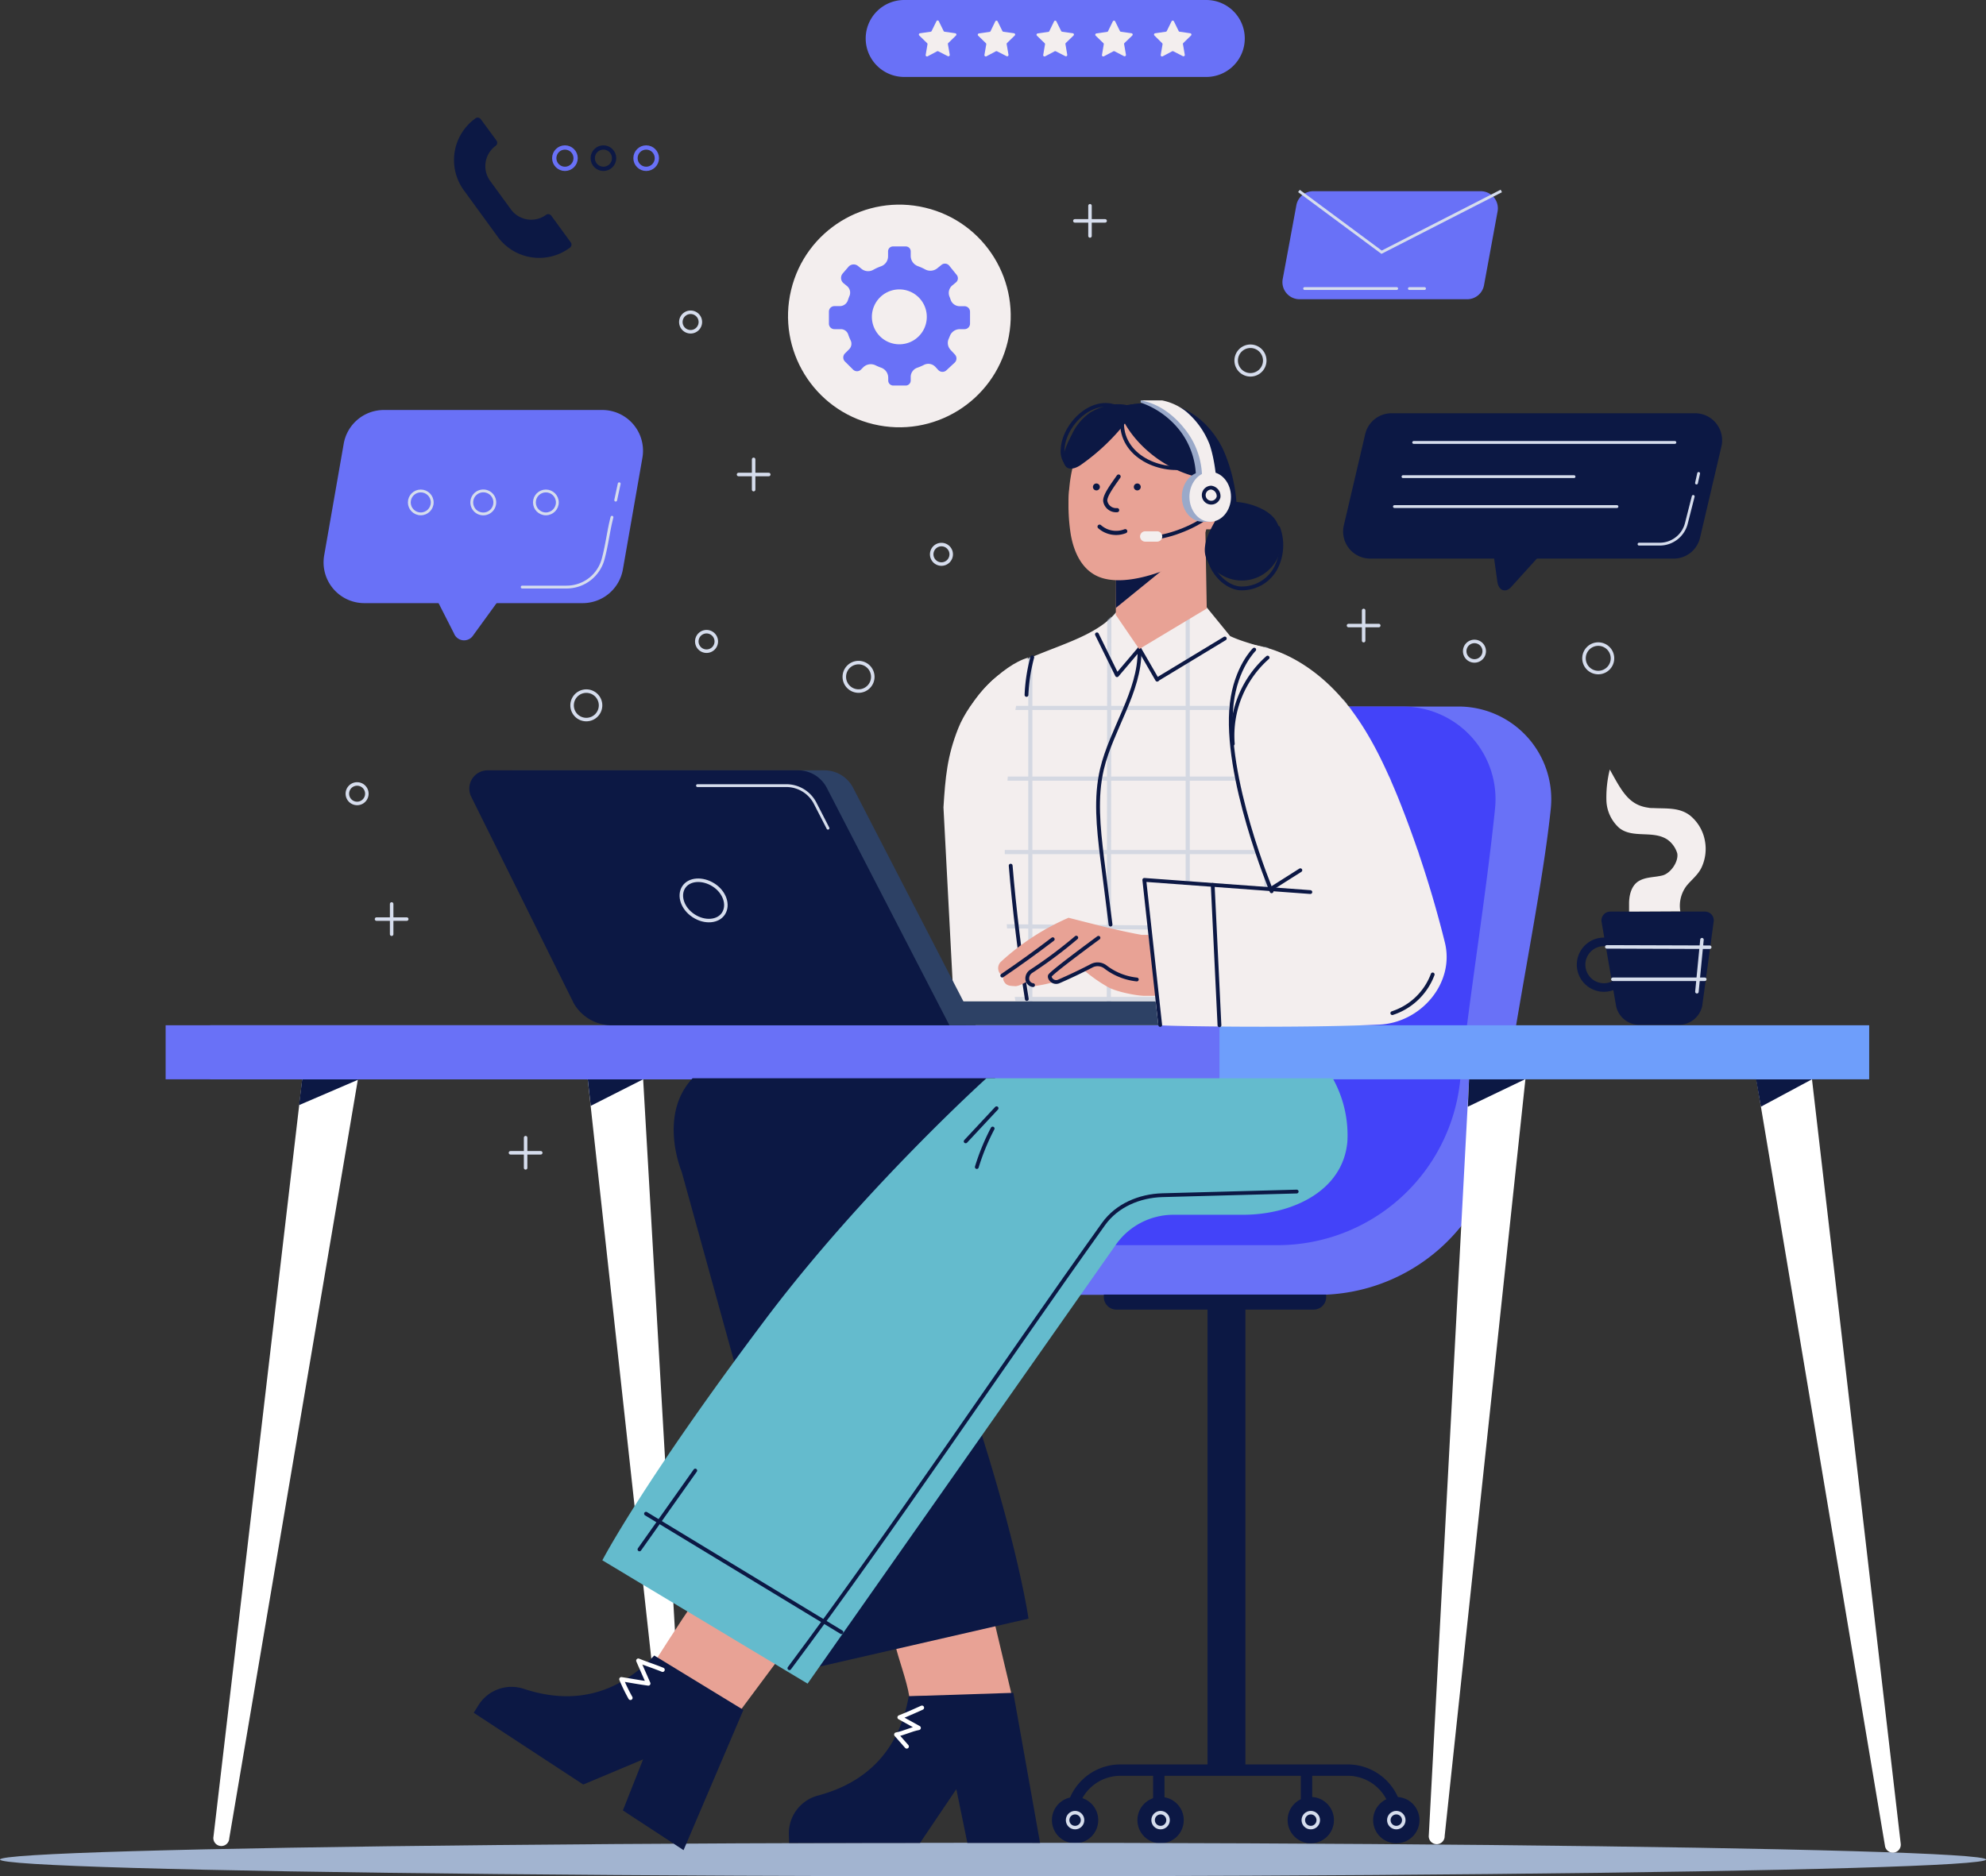 <?xml version="1.0" encoding="UTF-8"?> <svg xmlns="http://www.w3.org/2000/svg" xmlns:xlink="http://www.w3.org/1999/xlink" viewBox="0 0 464.49 438.92"><rect x="0" y="0" width="464.49" height="438.92" fill="#333333" stroke="none"/><defs><style>.cls-1,.cls-10,.cls-11,.cls-13,.cls-14,.cls-15,.cls-17,.cls-19,.cls-21,.cls-24,.cls-25,.cls-5,.cls-6,.cls-7{fill:none;}.cls-2{fill:#6971f7;}.cls-3{fill:#4343f9;}.cls-4{fill:#0c1844;}.cls-13,.cls-15,.cls-21,.cls-25,.cls-5,.cls-6{stroke:#0c1844;}.cls-10,.cls-13,.cls-19,.cls-21,.cls-24,.cls-25,.cls-5,.cls-7{stroke-linecap:round;stroke-linejoin:round;}.cls-5,.cls-6{stroke-width:2.66px;}.cls-11,.cls-14,.cls-15,.cls-17,.cls-6{stroke-miterlimit:10;}.cls-10,.cls-11,.cls-17,.cls-7{stroke:#d6dded;}.cls-17,.cls-7{stroke-width:0.82px;}.cls-8{fill:#fff;}.cls-9{fill:#a2b4d0;}.cls-10,.cls-11{stroke-width:0.66px;}.cls-12{fill:#f3eeee;}.cls-13{stroke-width:2px;}.cls-14{stroke:#6971f7;}.cls-16{fill:#6e9efb;}.cls-18{fill:#e8a295;}.cls-19{stroke:#fff;}.cls-20{fill:#64bbcd;}.cls-21{stroke-width:0.89px;}.cls-22{opacity:0.44;}.cls-23{clip-path:url(#clip-path);}.cls-24{stroke:#adbcd3;}.cls-24,.cls-25{stroke-width:0.97px;}.cls-26{fill:#9aa9c9;}.cls-27{fill:#2d4165;}</style><clipPath id="clip-path"><path class="cls-1" d="M337.91,220.22a258.08,258.08,0,0,0-11-34c-3.26-7.91-7-15.76-12.45-22.33-5.28-6.34-12.4-11.45-20.47-13.07a42.74,42.74,0,0,1-6.28-2.2l-5.95-7.29-11.36,1-7.89-1.58c-5.14,9.92-22.43,10.39-31,18.69-5.84,5.69-7.17,11.09-7.45,18.43-.74,19.16,1.86,61.75,1.86,61.75H312s.11-.84.29-2.33l10.56.77A14.42,14.42,0,0,0,337.91,220.22Z"></path></clipPath></defs><g id="Слой_2" data-name="Слой 2"><g id="Character"><path class="cls-2" d="M265.29,165.28h75.84a21.68,21.68,0,0,1,21.57,23.91c-2.14,20.64-8.93,51-11.8,75.71a42.94,42.94,0,0,1-42.65,38H239.73Z"></path><path class="cls-3" d="M255.84,165.28H328.1a21.67,21.67,0,0,1,21.56,23.91c-2.14,20.64-5.34,39.34-8.21,64.09a42.94,42.94,0,0,1-42.66,38H230.28Z"></path><rect class="cls-4" x="282.42" y="303.71" width="8.86" height="111.41"></rect><path class="cls-4" d="M258.17,302.83h52a0,0,0,0,1,0,0v.59a2.93,2.93,0,0,1-2.93,2.93H261.1a2.93,2.93,0,0,1-2.93-2.93v-.59A0,0,0,0,1,258.17,302.83Z"></path><path class="cls-5" d="M250.53,425.6h0a11.52,11.52,0,0,1,11.52-11.52H315.2a11.52,11.52,0,0,1,11.52,11.52v.45"></path><line class="cls-6" x1="305.57" y1="425.49" x2="305.57" y2="413.97"></line><line class="cls-6" x1="271.02" y1="425.49" x2="271.02" y2="413.97"></line><circle class="cls-4" cx="251.44" cy="425.78" r="5.42"></circle><circle class="cls-7" cx="251.44" cy="425.78" r="1.75"></circle><circle class="cls-4" cx="271.44" cy="425.78" r="5.42"></circle><circle class="cls-7" cx="271.44" cy="425.78" r="1.75"></circle><circle class="cls-4" cx="306.57" cy="425.78" r="5.42"></circle><circle class="cls-7" cx="306.57" cy="425.78" r="1.75"></circle><circle class="cls-4" cx="326.57" cy="425.78" r="5.42"></circle><circle class="cls-7" cx="326.57" cy="425.78" r="1.75"></circle><path class="cls-8" d="M150.42,252.47l10.23,177.31a1.86,1.86,0,1,1-3.72.14L137.46,252.49"></path><polygon class="cls-4" points="137.46 252.43 150.42 252.48 138.16 258.69 137.46 252.43"></polygon><ellipse class="cls-9" cx="232.25" cy="435" rx="232.25" ry="3.92"></ellipse><path class="cls-2" d="M136.29,141.09H85.2a9.53,9.53,0,0,1-9.38-11.17l4.57-26.13a9.53,9.53,0,0,1,9.39-7.88h51.09a9.53,9.53,0,0,1,9.38,11.16l-4.57,26.14A9.54,9.54,0,0,1,136.29,141.09Z"></path><path class="cls-10" d="M122.13,137.33h10.41a8.83,8.83,0,0,0,8.52-6.54c.91-3.35,1.25-6.65,2.07-9.79"></path><path class="cls-2" d="M101.18,138.35l5,9.83a2.53,2.53,0,0,0,4.48.46l7.8-10.74"></path><circle class="cls-11" cx="98.41" cy="117.53" r="2.68"></circle><path class="cls-11" d="M115.72,117.53a2.69,2.69,0,1,1-2.68-2.69A2.68,2.68,0,0,1,115.72,117.53Z"></path><circle class="cls-11" cx="127.67" cy="117.53" r="2.68"></circle><path class="cls-10" d="M144,117c.27-1.28.54-2.56.82-3.84"></path><circle class="cls-12" cx="210.37" cy="73.93" r="26.04" transform="translate(89.58 261.36) rotate(-76.57)"></circle><path class="cls-2" d="M226.87,75.66V72.92a1.29,1.29,0,0,0-1.29-1.29h-1.15a2.24,2.24,0,0,1-2.11-1.56c-.08-.24-.17-.47-.26-.7a2.29,2.29,0,0,1,.71-2.64l.79-.65a1.26,1.26,0,0,0,.18-1.79L222,62.14a1.28,1.28,0,0,0-1.8-.18l-1,.81a2.57,2.57,0,0,1-2.88.22,12.31,12.31,0,0,0-1.61-.72A2.57,2.57,0,0,1,213,59.9V58.8a1.15,1.15,0,0,0-1.15-1.15h-3a1.15,1.15,0,0,0-1.15,1.15V60a2.47,2.47,0,0,1-1.66,2.3,11.43,11.43,0,0,0-1.78.81,2.45,2.45,0,0,1-2.75-.21l-.84-.68a1.6,1.6,0,0,0-2.26.23L197.07,64a1.61,1.61,0,0,0,.23,2.26l.83.68a2,2,0,0,1,.55,2.29c-.14.33-.26.66-.37,1a2,2,0,0,1-1.85,1.38h-1.31a1.28,1.28,0,0,0-1.28,1.28v2.76A1.28,1.28,0,0,0,195.15,77h1.51a1.82,1.82,0,0,1,1.72,1.24,11.26,11.26,0,0,0,.57,1.39,1.81,1.81,0,0,1-.35,2.07l-1,1a1.33,1.33,0,0,0,0,1.85l1.92,1.91a1.3,1.3,0,0,0,1.84,0l.52-.52a2.52,2.52,0,0,1,2.88-.49,12.79,12.79,0,0,0,1.37.58,2.49,2.49,0,0,1,1.61,2.36V89a1.18,1.18,0,0,0,1.18,1.19h2.95A1.18,1.18,0,0,0,213,89v-.86a2.27,2.27,0,0,1,1.55-2.12,13,13,0,0,0,1.58-.68,2.25,2.25,0,0,1,2.66.51l.66.71a1.34,1.34,0,0,0,1.89.07l1.94-1.8a1.34,1.34,0,0,0,.06-1.89l-1.05-1.13a2.37,2.37,0,0,1-.39-2.59c.1-.24.2-.47.29-.71A2.5,2.5,0,0,1,224.54,77h1A1.29,1.29,0,0,0,226.87,75.66Zm-16.53,4.88a6.42,6.42,0,1,1,6.42-6.41A6.41,6.41,0,0,1,210.34,80.54Z"></path><path class="cls-4" d="M376.58,213.25a2.06,2.06,0,0,0-2,2.41L378,235.48a5.61,5.61,0,0,0,5.45,4.27h9.18a5.62,5.62,0,0,0,5.48-4.39l2.69-19.78a2.05,2.05,0,0,0-2-2.33Z"></path><path class="cls-13" d="M380.47,225.67a5.34,5.34,0,1,1-5.34-5.34A5.34,5.34,0,0,1,380.47,225.67Z"></path><path class="cls-12" d="M393,213.19a7.72,7.72,0,0,1,1.48-6c1.16-1.41,2.66-2.54,3.46-4.22a10.24,10.24,0,0,0,.82-6.22,9.89,9.89,0,0,0-3.51-6c-2.54-1.93-5.58-1.56-8.58-1.72-.39,0-.78,0-1.17-.09-4.63-.63-6.25-4-9-8.93a26.89,26.89,0,0,0-.79,7.24,9,9,0,0,0,3,6.43c3.18,2.55,7.95.46,11.32,2.76a6.14,6.14,0,0,1,2.25,3.18c.35,1.95-1.56,4.69-3.46,5.17s-3.87.31-5.56,1.33-2.25,3.25-2.25,5.23c0,1.13,0,1.9,0,1.9"></path><line class="cls-7" x1="375.8" y1="221.5" x2="399.88" y2="221.58"></line><line class="cls-7" x1="377.22" y1="229.08" x2="398.72" y2="229.08"></line><path class="cls-7" d="M396.88,232q.6-6.09,1.18-12.18"></path><path class="cls-4" d="M133.21,58l.08-.06a.88.88,0,0,0,.2-1.24l-4.55-6.24a.88.88,0,0,0-1.24-.19h0A5.87,5.87,0,0,1,119.51,49l-4.88-6.69a5.87,5.87,0,0,1,1.29-8.19h0a.89.89,0,0,0,.2-1.24l-3.67-5a.89.89,0,0,0-1.24-.2l-.08.06a12,12,0,0,0-2.64,16.78l7.94,10.9A12,12,0,0,0,133.21,58Z"></path><circle class="cls-14" cx="132.13" cy="37" r="2.5"></circle><circle class="cls-14" cx="151.13" cy="37" r="2.5"></circle><circle class="cls-15" cx="141.13" cy="37" r="2.5"></circle><path class="cls-4" d="M348.75,125.66l1.46,10.44c.28,2.05,1.9,2.67,3.21,1.23l8.23-9.1"></path><path class="cls-4" d="M391.46,130.67h-71a6.33,6.33,0,0,1-6.16-7.78l5-21.35a6.32,6.32,0,0,1,6.15-4.87h71a6.33,6.33,0,0,1,6.16,7.77l-5,21.35A6.32,6.32,0,0,1,391.46,130.67Z"></path><path class="cls-10" d="M383.34,127.29h4.83a6.43,6.43,0,0,0,6.24-4.86l1.6-6.3"></path><path class="cls-10" d="M396.78,113c.17-.75.34-1.5.5-2.25"></path><line class="cls-10" x1="330.63" y1="103.5" x2="391.73" y2="103.5"></line><line class="cls-10" x1="328.13" y1="111.5" x2="368.14" y2="111.5"></line><line class="cls-10" x1="326.13" y1="118.5" x2="378.18" y2="118.5"></line><path class="cls-2" d="M282.13,18H211.47a9,9,0,0,1-9-9h0a9,9,0,0,1,9-9h70.66a9,9,0,0,1,9,9h0A9,9,0,0,1,282.13,18Z"></path><path class="cls-12" d="M219.59,5l1.11,2.26a.3.3,0,0,0,.23.16l2.49.36a.31.31,0,0,1,.17.53l-1.8,1.75a.3.3,0,0,0-.09.27l.43,2.48a.32.32,0,0,1-.45.33L219.45,12a.34.34,0,0,0-.28,0l-2.23,1.18a.31.31,0,0,1-.44-.33l.42-2.48a.3.3,0,0,0-.08-.27L215,8.31a.31.31,0,0,1,.17-.53l2.49-.36a.28.28,0,0,0,.23-.16L219,5A.31.31,0,0,1,219.59,5Z"></path><path class="cls-12" d="M233.33,5l1.11,2.26a.3.3,0,0,0,.23.16l2.5.36a.31.31,0,0,1,.16.53l-1.8,1.75a.33.33,0,0,0-.09.27l.43,2.48a.31.31,0,0,1-.44.33L233.2,12a.37.37,0,0,0-.29,0l-2.22,1.18a.32.32,0,0,1-.45-.33l.43-2.48a.33.33,0,0,0-.09-.27l-1.8-1.75a.31.31,0,0,1,.17-.53l2.49-.36a.3.3,0,0,0,.23-.16L232.78,5A.31.31,0,0,1,233.33,5Z"></path><path class="cls-12" d="M247.07,5l1.12,2.26a.28.28,0,0,0,.23.16l2.49.36a.31.31,0,0,1,.17.53l-1.81,1.75a.3.3,0,0,0-.08.27l.42,2.48a.31.31,0,0,1-.44.33L246.94,12a.34.34,0,0,0-.28,0l-2.23,1.18a.31.31,0,0,1-.44-.33l.42-2.48a.28.28,0,0,0-.09-.27l-1.8-1.75a.31.31,0,0,1,.17-.53l2.49-.36a.28.28,0,0,0,.23-.16L246.53,5A.3.3,0,0,1,247.07,5Z"></path><path class="cls-12" d="M260.82,5l1.11,2.26a.28.28,0,0,0,.23.16l2.49.36a.31.31,0,0,1,.17.53L263,10.06a.3.3,0,0,0-.09.27l.43,2.48a.32.32,0,0,1-.45.33L260.68,12a.34.34,0,0,0-.28,0l-2.23,1.18a.31.31,0,0,1-.44-.33l.42-2.48a.3.3,0,0,0-.08-.27l-1.81-1.75a.31.31,0,0,1,.17-.53l2.49-.36a.28.28,0,0,0,.23-.16L260.27,5A.31.31,0,0,1,260.82,5Z"></path><path class="cls-12" d="M274.56,5l1.11,2.26a.3.3,0,0,0,.23.16l2.49.36a.31.31,0,0,1,.17.53l-1.8,1.75a.33.33,0,0,0-.09.27l.43,2.48a.31.31,0,0,1-.44.33L274.43,12a.37.37,0,0,0-.29,0l-2.22,1.18a.32.32,0,0,1-.45-.33l.43-2.48a.33.33,0,0,0-.09-.27L270,8.31a.31.31,0,0,1,.17-.53l2.49-.36a.3.3,0,0,0,.23-.16L274,5A.31.31,0,0,1,274.56,5Z"></path><path class="cls-8" d="M70.85,251.09,49.93,429.65a1.86,1.86,0,1,0,3.69.39L83.79,252"></path><polygon class="cls-4" points="70.68 252.43 83.98 252.48 69.94 258.52 70.68 252.43"></polygon><path class="cls-8" d="M423.63,251.09l20.92,180.24a1.86,1.86,0,1,1-3.7.39L410.69,252"></path><polygon class="cls-4" points="410.7 252.43 423.88 252.43 411.84 258.89 410.7 252.43"></polygon><path class="cls-8" d="M343.59,252.43l-9.42,176.93a1.86,1.86,0,1,0,3.71.14l18.89-177.07"></path><polygon class="cls-4" points="343.59 252.43 356.77 252.43 343.3 258.89 343.59 252.43"></polygon><rect class="cls-16" x="49.15" y="239.84" width="388.02" height="12.64"></rect><rect class="cls-2" x="38.74" y="239.84" width="246.47" height="12.64"></rect><path class="cls-17" d="M204.13,158.33A3.33,3.33,0,1,1,200.8,155,3.34,3.34,0,0,1,204.13,158.33Z"></path><path class="cls-17" d="M295.8,84.33A3.34,3.34,0,1,1,292.47,81,3.34,3.34,0,0,1,295.8,84.33Z"></path><path class="cls-17" d="M377.13,154a3.33,3.33,0,1,1-3.33-3.33A3.33,3.33,0,0,1,377.13,154Z"></path><circle class="cls-17" cx="137.13" cy="165" r="3.33"></circle><path class="cls-17" d="M167.53,150.05a2.28,2.28,0,1,1-2.28-2.28A2.29,2.29,0,0,1,167.53,150.05Z"></path><path class="cls-17" d="M222.47,129.67a2.28,2.28,0,1,1-2.28-2.28A2.28,2.28,0,0,1,222.47,129.67Z"></path><path class="cls-17" d="M163.8,75.33a2.28,2.28,0,1,1-2.28-2.28A2.28,2.28,0,0,1,163.8,75.33Z"></path><path class="cls-17" d="M347.13,152.33a2.28,2.28,0,1,1-2.28-2.28A2.28,2.28,0,0,1,347.13,152.33Z"></path><path class="cls-17" d="M85.8,185.67a2.28,2.28,0,1,1-2.28-2.28A2.28,2.28,0,0,1,85.8,185.67Z"></path><line class="cls-7" x1="176.26" y1="114.54" x2="176.26" y2="107.46"></line><line class="cls-7" x1="172.73" y1="111" x2="179.8" y2="111"></line><line class="cls-7" x1="254.93" y1="55.2" x2="254.93" y2="48.13"></line><line class="cls-7" x1="251.39" y1="51.67" x2="258.47" y2="51.67"></line><line class="cls-7" x1="318.93" y1="149.87" x2="318.93" y2="142.8"></line><line class="cls-7" x1="315.39" y1="146.33" x2="322.47" y2="146.33"></line><line class="cls-7" x1="91.6" y1="218.54" x2="91.6" y2="211.46"></line><line class="cls-7" x1="88.06" y1="215" x2="95.13" y2="215"></line><line class="cls-7" x1="122.93" y1="273.2" x2="122.93" y2="266.13"></line><line class="cls-7" x1="119.39" y1="269.67" x2="126.47" y2="269.67"></line><path class="cls-18" d="M212.66,396.83c-.58-3.74-2.52-8.69-3.36-12.38.47-.29,18.11-6.89,22.5-8.27l4.78,20.15"></path><path class="cls-4" d="M214.93,279.73H207.8a432.47,432.47,0,0,1,17.83,43.77c12.23,35.92,14.92,55.15,14.92,55.15l-49.11,11.27-32-115.79s-5.6-13.24,2.54-21.89h70.78Z"></path><path class="cls-4" d="M237,396l6.25,35.11h-17l-2.58-12.58-8.49,12.58H184.56l-.06-2a9.14,9.14,0,0,1,6.74-9.06c8-2.12,18.48-7.55,21.3-23.25"></path><path class="cls-19" d="M212.07,408.55l-2.45-2.79c1.91-.36,3.34-1.19,5.25-1.55-1.41-.76-3.07-1.71-4.48-2.47,1.78-.68,5.24-2.26,5.24-2.26"></path><path class="cls-18" d="M151.82,390.81S159.89,378,162.18,375c.52.17,16.93,9.45,20.8,11.92l-12.36,16.61"></path><path class="cls-4" d="M173.87,400l-14,32.8-14.19-9.29,4.73-11.94-14,5.88L110.8,400.67l1.07-1.73a9.13,9.13,0,0,1,10.59-3.89c7.86,2.61,19.6,3.81,30.56-7.78"></path><path class="cls-19" d="M147.45,397.18a41.74,41.74,0,0,1-2.12-4.36c2.11.32,4.18.72,6.3,1-.74-1.71-1.61-3.64-2.34-5.35,1.89.77,3.79,1.36,5.68,2.14"></path><path class="cls-20" d="M274.39,284.17H290.7c11.6,0,23.47-5.62,24.43-17.17a27.24,27.24,0,0,0-3.43-14.76h-81s-28.84,26.05-51.58,56.26C150.21,346.94,140.88,365,140.88,365l48,28.85,72.08-102.65A16.45,16.45,0,0,1,274.39,284.17Z"></path><path class="cls-21" d="M184.63,390.24c24.93-33.41,49-69.69,73.48-103.93,3.11-4.34,8.4-6.57,13.74-6.72l31.42-.85"></path><line class="cls-21" x1="151.09" y1="354.1" x2="196.79" y2="381.81"></line><path class="cls-21" d="M225.85,267l7.23-7.75"></path><path class="cls-21" d="M232.16,264a52.15,52.15,0,0,0-3.7,9"></path><path class="cls-21" d="M149.56,362.45,162.61,344"></path><path class="cls-12" d="M316.7,178.09c-.28-7.34-1.6-12.74-7.45-18.43a33.33,33.33,0,0,0-7.8-6c-4.22-2.12-9.71-2.95-13.74-4.86l-5.95-7.3-11.36,1.06L262.51,141c-5.14,9.91-22.43,10.38-31,18.68-5.84,5.69-7.17,11.09-7.45,18.43-.74,19.17,1.86,61.75,1.86,61.75H312S317.44,197.26,316.7,178.09Z"></path><g class="cls-22"><g class="cls-23"><line class="cls-24" x1="314.62" y1="251.83" x2="314.62" y2="140.98"></line><line class="cls-24" x1="296.2" y1="249.24" x2="296.2" y2="140.98"></line><line class="cls-24" x1="277.79" y1="252.16" x2="277.79" y2="140.98"></line><line class="cls-24" x1="259.32" y1="245.67" x2="259.45" y2="140.98"></line><line class="cls-24" x1="240.97" y1="253.16" x2="240.97" y2="140.98"></line><line class="cls-24" x1="222.56" y1="250.21" x2="222.56" y2="140.98"></line><line class="cls-24" x1="210.89" y1="165.61" x2="333.09" y2="165.61"></line><line class="cls-24" x1="210.89" y1="182.14" x2="333.09" y2="182.14"></line><line class="cls-24" x1="210.89" y1="199.32" x2="333.09" y2="199.32"></line><line class="cls-24" x1="210.89" y1="216.5" x2="333.09" y2="217.47"></line><line class="cls-24" x1="210.89" y1="233.68" x2="333.09" y2="233.68"></line></g></g><path class="cls-21" d="M236.38,202.5c.79,9.78,2.23,21.51,3.77,31.2"></path><line class="cls-21" x1="266.49" y1="151.8" x2="270.65" y2="159"></line><polyline class="cls-21" points="266.44 151.84 261.25 157.95 256.55 148.39"></polyline><line class="cls-21" x1="270.7" y1="158.9" x2="286.46" y2="149.36"></line><path class="cls-21" d="M266.51,152.28c.12,9.37-6.62,18.5-8.77,27.61-1.59,6.72-.82,13.75,0,20.6q1,7.9,2,15.8"></path><path class="cls-21" d="M241.43,153.76a40.3,40.3,0,0,0-1.35,8.8"></path><path class="cls-12" d="M220.66,188.87c.44-7,.86-12,3.47-18.54s10.14-14.67,16.34-16.5c-5.23,13-8.2,57.23-2,85.34H223.3"></path><path class="cls-18" d="M253.68,227.08a33.87,33.87,0,0,0,5.35,3.76c1.76,1.08,6.48,2.06,8.55,2.11h3l-2-14.26c-.12,0,.12,0,0,0l-1.58,0c-5.62-1-11.53-2.6-17.09-4a57.13,57.13,0,0,0-15.76,10.24,2.07,2.07,0,0,0,.35,3.35l.22.12a1.43,1.43,0,0,0,.16,1.29c.57,1,1.64.94,2.55,1s2.77-1.09,2.77-1.09.85,1.16,1.45,1.1a30.61,30.61,0,0,0,7.42-1.83C250.42,228.43,253.68,227.08,253.68,227.08Z"></path><path class="cls-21" d="M234.41,228.22q6-4.08,11.81-8.51"></path><path class="cls-21" d="M241.61,230.45a1.54,1.54,0,0,1-1.33-1.26,2,2,0,0,1,.95-2,105.68,105.68,0,0,0,10.49-7.85"></path><path class="cls-21" d="M265.88,229.13a14.51,14.51,0,0,1-7.32-2.92,3,3,0,0,0-3.24-.29c-2.52,1.31-5,2.49-7.65,3.65a1.53,1.53,0,0,1-2.14-1,.72.72,0,0,1,0-.25c0-.6,11.38-8.94,11.38-8.94"></path><path class="cls-12" d="M293.11,150.82c8.44,1.41,15.88,6.67,21.35,13.24s9.19,14.42,12.45,22.33a258.08,258.08,0,0,1,11,34c2.41,9.53-5.54,18.86-15.35,19.3-20.57.91-50.88.3-50.88.16l-4.05-34,16.5,1L297,208.48S286.25,181,287.47,164C287.68,161,293.11,150.82,293.11,150.82Z"></path><path class="cls-21" d="M297.4,208.5s-11.26-26.95-9.32-43.9c1-8.51,5.26-12.64,5.26-12.64"></path><polyline class="cls-21" points="306.47 208.68 267.63 205.83 271.35 239.77"></polyline><line class="cls-21" x1="283.63" y1="207" x2="285.21" y2="239.84"></line><path class="cls-21" d="M288.33,174a24.35,24.35,0,0,1,8.14-20.17"></path><path class="cls-21" d="M297.13,208l7-4.43"></path><path class="cls-21" d="M325.64,237a15,15,0,0,0,9.44-9.05"></path><polygon class="cls-18" points="282.24 142.35 260.97 143.89 261.06 121.2 281.87 121.2 282.24 142.35"></polygon><path class="cls-18" d="M282.24,142.35l-15.8,9.49-5.47-8s4.69-9.88,10.49-9.88S282.24,142.35,282.24,142.35Z"></path><polyline class="cls-4" points="280.65 126.22 260.98 142.21 260.98 134.78"></polyline><path class="cls-4" d="M265.57,94.5c-2.2,6.78-8.34,11.86-14.71,15.06C252.12,102.36,256.9,95.15,265.57,94.5Z"></path><path class="cls-18" d="M283.5,115.05c-.1,5.37-1.09,11.1-5.29,14.84a21.27,21.27,0,0,1-7.18,4c-3.88,1.35-8.93,2.51-13,1.4-4.66-1.29-6.78-5.72-7.58-10.16a42.7,42.7,0,0,1-.44-9.78c.58-11.08,6.3-20.42,16-20.42C279.45,95,283.71,104,283.5,115.05Z"></path><path class="cls-18" d="M288.34,118c-.19,3.39-2.82,6-5.88,5.83s-5.38-3.06-5.19-6.45,2.82-6,5.87-5.82S288.53,114.59,288.34,118Z"></path><path class="cls-18" d="M253.51,116.71a2.67,2.67,0,0,1-2.67,2.67,3.08,3.08,0,0,1-.75-.1l-.15-.06s-.06-1.42,0-2.82c.06-1.24.17-2.27.17-2.27l.21,0a2.94,2.94,0,0,1,.51,0A2.67,2.67,0,0,1,253.51,116.71Z"></path><path class="cls-18" d="M273.85,116.71a2.67,2.67,0,1,1-2.67-2.68A2.67,2.67,0,0,1,273.85,116.71Z"></path><path class="cls-25" d="M261.62,111.48c-1.46,2.11-3.31,4.54-3.11,5.8a2.58,2.58,0,0,0,2.77,2.06"></path><path class="cls-4" d="M257.24,113.91a.81.81,0,1,1-.81-.81A.81.81,0,0,1,257.24,113.91Z"></path><path class="cls-4" d="M266.8,113.91a.81.81,0,1,1-.81-.81A.81.81,0,0,1,266.8,113.91Z"></path><path class="cls-25" d="M257.17,123.2a5.83,5.83,0,0,0,6,1.06"></path><path class="cls-4" d="M295.08,134.56a9.27,9.27,0,0,1-12.66-3.39c-2.56-4.43,3.39-10.89,3.39-12.66,0-2.29,10.1-1,12.66,3.39A9.27,9.27,0,0,1,295.08,134.56Z"></path><path class="cls-4" d="M289.29,119.74A37.31,37.31,0,0,0,286,105c-2.25-4.54-6.05-8.47-10.87-10a20.61,20.61,0,0,0-10.94-.14,60.7,60.7,0,0,1,9.49,8.56C278.68,108.94,282.61,116.38,289.29,119.74Z"></path><path class="cls-4" d="M283.58,112.09c-9.14-.44-19.18-7.82-22.06-16.5a15,15,0,0,1,16.28,2.92C281.33,101.76,283.34,104.92,283.58,112.09Z"></path><path class="cls-4" d="M263.25,98.87a49.21,49.21,0,0,1-10.36,9.81c-1,.73-2.55,1.39-3.52.55a2.66,2.66,0,0,1-.65-2.18c.09-1.71,1.21-3.94,2-5.47a12.75,12.75,0,0,1,4.16-5A12.57,12.57,0,0,1,258.65,95a9.49,9.49,0,0,1,6.42.24"></path><path class="cls-21" d="M282.63,130c.75,4,4,7.27,7.25,7.63a9,9,0,0,0,8.36-4.47,11.71,11.71,0,0,0,.71-9.69"></path><path class="cls-21" d="M262.45,98.33c-.53,8.39,9.15,12.64,16.26,10.73"></path><path class="cls-21" d="M249.83,108.83a4.53,4.53,0,0,1-1.3-3.68c.25-6.26,8.07-13.63,14.27-8.94"></path><path class="cls-21" d="M267.61,125.58h3.73c4.45-.8,10.69-3.53,13.59-7"></path><path class="cls-12" d="M270.61,126.71h-2.75a1.22,1.22,0,0,1-1.22-1.21h0a1.22,1.22,0,0,1,1.22-1.22h2.75a1.22,1.22,0,0,1,1.22,1.22h0A1.22,1.22,0,0,1,270.61,126.71Z"></path><path class="cls-26" d="M286.13,116.22c0,2.42-1,5-2.7,5.83h-2.16c-2.69,0-4.86-2.61-4.86-5.83s2.17-5.83,4.86-5.83h1.91C285.08,111.18,286.13,113.68,286.13,116.22Z"></path><path class="cls-26" d="M279.57,114.05a18.2,18.2,0,0,0-3.33-12.94,19.83,19.83,0,0,0-9.1-6.81l-.36-.12v-.51l3.59.06c4.47,0,9.73,6.09,11.11,10.34s1.6,8.77,2,13.23"></path><path class="cls-12" d="M287.91,116.22c0,3.22-2.17,5.83-4.86,5.83s-4.86-2.61-4.86-5.83,2.18-5.83,4.86-5.83S287.91,113,287.91,116.22Z"></path><path class="cls-12" d="M281,114.05a18.25,18.25,0,0,0-3.33-12.94c-2.69-3.68-6.35-6.63-10.84-7.44h5a13.26,13.26,0,0,1,5.61,2.62,19.12,19.12,0,0,1,5.5,7.78c1.39,4.25,1.6,8.77,2,13.23"></path><path class="cls-21" d="M285,116.26a1.76,1.76,0,1,1-1.71-2.19A2,2,0,0,1,285,116.26Z"></path><polygon class="cls-27" points="218.49 239.84 270.92 239.84 270.27 234.25 218.49 234.25 218.49 239.84"></polygon><path class="cls-27" d="M228.21,239.84l-28.67-55.53a7.58,7.58,0,0,0-6.75-4.11H120.21a4.28,4.28,0,0,0-3.84,6.18l24,48.35a10.25,10.25,0,0,0,8.86,5.11Z"></path><path class="cls-4" d="M222.05,239.84l-28.67-55.53a7.58,7.58,0,0,0-6.75-4.11H114.05a4.28,4.28,0,0,0-3.84,6.18l24,48.35a10.25,10.25,0,0,0,8.86,5.11Z"></path><path class="cls-10" d="M193.65,193.74l-3-5.84a7.59,7.59,0,0,0-6.75-4.12H163.13"></path><path class="cls-17" d="M162.23,214.23c2.59,1.69,5.74,1.44,7-.56s.25-5-2.34-6.65-5.74-1.44-7,.55S159.64,212.55,162.23,214.23Z"></path><path class="cls-2" d="M343.14,70H303.93A4,4,0,0,1,300,65.29L301.54,57l1.66-9a4,4,0,0,1,3.92-3.27h39.22a4,4,0,0,1,3.92,4.71l-1.43,7.78-1.76,9.57A4,4,0,0,1,343.14,70Z"></path><polyline class="cls-11" points="303.8 44.67 323.13 59 351.13 44.67"></polyline><line class="cls-10" x1="305.13" y1="67.5" x2="326.66" y2="67.5"></line><path class="cls-10" d="M329.63,67.5h3.54"></path></g></g></svg> 
